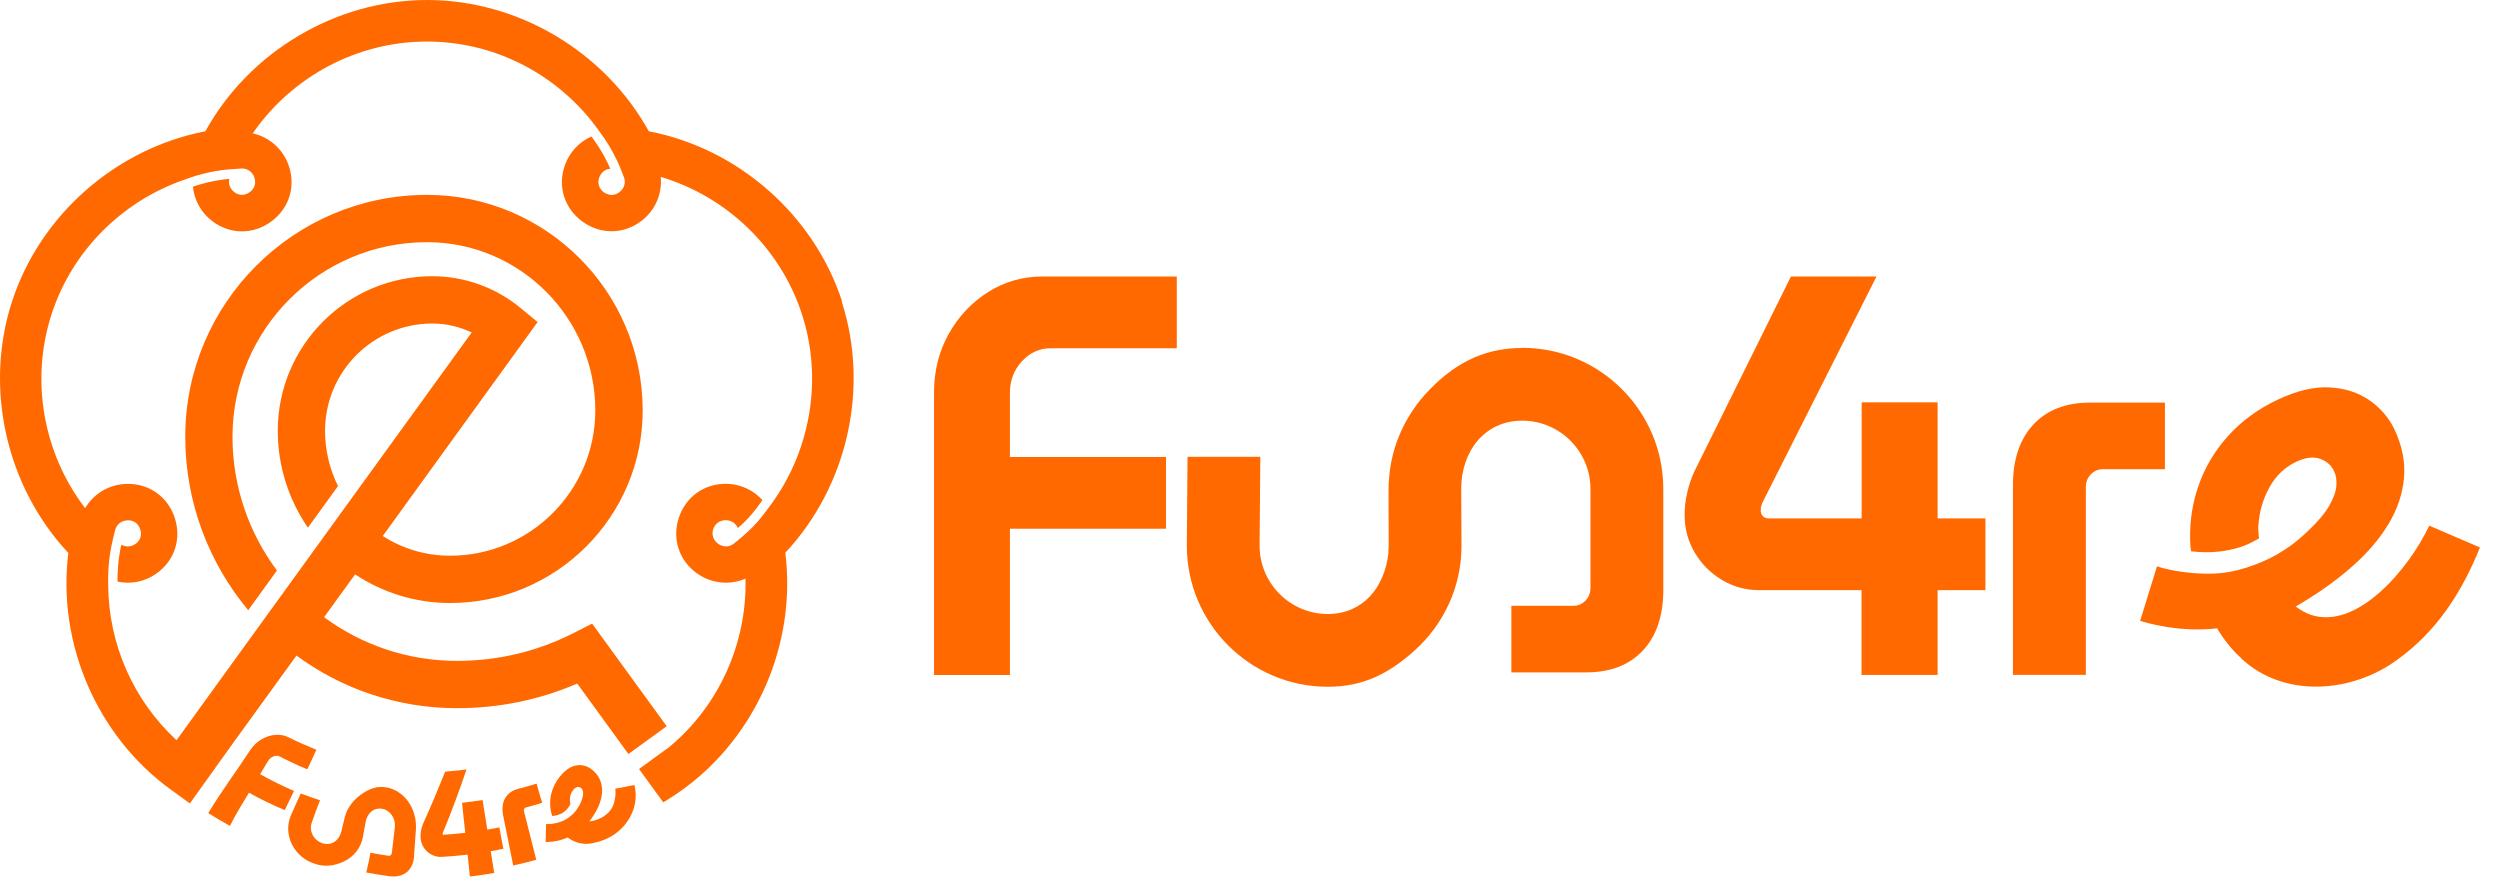 <svg width="123" height="44" viewBox="0 0 123 44" fill="none" xmlns="http://www.w3.org/2000/svg">
<path d="M41.433 14.836C40.051 10.583 36.324 7.303 31.921 6.459C29.751 2.531 25.484 0 21.012 0C16.541 0 12.273 2.531 10.104 6.459C5.7 7.307 1.973 10.583 0.591 14.836C-0.791 19.089 0.298 23.93 3.362 27.205C2.807 31.655 4.773 36.213 8.392 38.841L9.341 39.528L11.399 36.653L14.586 32.253C16.798 33.882 19.53 34.842 22.483 34.842C24.549 34.842 26.536 34.434 28.401 33.632L30.918 37.097L32.801 35.73L29.132 30.681L28.247 31.133C26.454 32.049 24.513 32.515 22.48 32.515C20.038 32.515 17.776 31.716 15.946 30.366L17.471 28.258C18.814 29.149 20.421 29.668 22.147 29.668C27.37 29.668 31.62 25.419 31.62 20.195C31.62 14.345 26.862 9.588 21.012 9.588C14.453 9.588 9.115 14.925 9.115 21.484C9.115 24.731 10.283 27.706 12.212 30.023L13.626 28.068C12.255 26.228 11.439 23.951 11.439 21.484C11.439 16.207 15.731 11.915 21.009 11.915C25.573 11.915 29.289 15.631 29.289 20.195C29.289 24.137 26.081 27.341 22.143 27.341C20.926 27.341 19.788 26.987 18.832 26.371L26.45 15.846L25.609 15.151C24.392 14.145 22.849 13.59 21.266 13.59C17.078 13.59 13.666 16.998 13.666 21.191C13.666 22.963 14.217 24.602 15.148 25.963L16.63 23.915C16.222 23.092 15.993 22.168 15.993 21.191C15.993 18.284 18.359 15.917 21.266 15.917C21.943 15.917 22.605 16.071 23.207 16.358L17.131 24.749L11.364 32.715L8.686 36.417C6.541 34.444 5.331 31.641 5.324 28.763C5.324 28.687 5.32 28.609 5.32 28.523C5.32 28.104 5.349 27.427 5.528 26.647C5.546 26.568 5.564 26.504 5.567 26.479C5.596 26.35 5.628 26.221 5.664 26.088C5.782 25.648 6.162 25.605 6.276 25.601C6.42 25.591 6.767 25.634 6.899 26.045C7.032 26.457 6.774 26.69 6.656 26.768C6.57 26.826 6.287 26.983 5.968 26.797C5.893 27.116 5.782 27.732 5.782 28.519C5.782 28.555 5.782 28.584 5.782 28.616C6.42 28.752 7.1 28.63 7.665 28.24C8.575 27.617 8.94 26.536 8.6 25.487C8.26 24.438 7.329 23.776 6.226 23.808C5.367 23.829 4.612 24.291 4.189 25C2.141 22.326 1.472 18.735 2.539 15.455C3.555 12.323 6.026 9.895 9.058 8.846C9.165 8.807 9.291 8.761 9.441 8.71C10.275 8.438 10.959 8.356 11.292 8.331C11.371 8.324 11.45 8.32 11.528 8.317C11.639 8.306 11.75 8.299 11.861 8.292C12.312 8.27 12.477 8.617 12.513 8.725C12.559 8.861 12.635 9.201 12.284 9.455C11.933 9.709 11.632 9.534 11.521 9.448C11.439 9.383 11.199 9.162 11.281 8.8C10.956 8.829 10.34 8.907 9.584 9.154C9.552 9.165 9.523 9.176 9.491 9.187C9.559 9.835 9.881 10.447 10.429 10.869C11.303 11.539 12.445 11.557 13.336 10.905C14.228 10.257 14.568 9.169 14.199 8.13C13.913 7.318 13.24 6.741 12.434 6.562C14.346 3.791 17.55 2.044 20.998 2.044C24.445 2.044 27.567 3.748 29.486 6.459C29.511 6.491 29.529 6.516 29.554 6.552C30.07 7.257 30.36 7.883 30.489 8.191L30.689 8.696C30.854 9.122 30.571 9.38 30.478 9.451C30.363 9.541 30.063 9.713 29.712 9.459C29.361 9.204 29.436 8.864 29.483 8.728C29.518 8.632 29.658 8.335 30.027 8.299C29.894 7.991 29.629 7.443 29.175 6.82C29.146 6.781 29.125 6.752 29.096 6.716C28.502 6.981 28.026 7.475 27.793 8.127C27.424 9.165 27.764 10.253 28.656 10.901C29.547 11.549 30.689 11.535 31.563 10.866C32.246 10.343 32.587 9.527 32.508 8.703C35.733 9.663 38.386 12.172 39.453 15.452C40.52 18.731 39.847 22.322 37.803 24.996C37.613 25.258 37.445 25.465 37.319 25.619C37.319 25.619 36.883 26.142 36.124 26.729C36.066 26.776 35.952 26.858 35.791 26.88C35.576 26.904 35.404 26.808 35.343 26.761C35.297 26.729 35.143 26.618 35.082 26.41C35.01 26.163 35.1 25.881 35.304 25.723C35.476 25.591 35.669 25.591 35.723 25.594C35.805 25.594 35.991 25.616 36.149 25.762C36.206 25.816 36.26 25.888 36.299 25.981C36.847 25.523 37.191 25.054 37.438 24.713C37.463 24.678 37.488 24.642 37.513 24.606C37.076 24.123 36.46 23.822 35.769 23.804C34.667 23.776 33.736 24.434 33.396 25.483C33.056 26.532 33.421 27.613 34.33 28.236C35.039 28.723 35.92 28.795 36.679 28.469C36.757 31.619 35.39 34.713 32.923 36.757L31.441 37.835L32.633 39.478L32.665 39.456L32.873 39.328C33.124 39.174 33.371 39.005 33.611 38.83C37.23 36.202 39.195 31.645 38.637 27.195C41.702 23.919 42.79 19.078 41.408 14.825L41.433 14.836Z" fill="#FF6900"/>
<path d="M13.533 36.155C13.3 36.177 13.071 36.252 12.857 36.381C12.638 36.51 12.452 36.689 12.298 36.925C11.646 37.924 10.898 38.919 10.247 40.004C10.594 40.226 10.952 40.433 11.313 40.634C11.596 40.057 11.929 39.535 12.251 39.001C12.821 39.324 13.404 39.603 14.009 39.857C14.16 39.545 14.314 39.234 14.467 38.915C13.898 38.672 13.343 38.396 12.799 38.092C12.928 37.881 13.053 37.666 13.179 37.455C13.247 37.337 13.34 37.261 13.458 37.215C13.576 37.172 13.676 37.172 13.777 37.226C14.217 37.455 14.664 37.662 15.119 37.852C15.27 37.53 15.42 37.211 15.567 36.889C15.105 36.703 14.646 36.499 14.192 36.273C13.988 36.173 13.769 36.134 13.537 36.159L13.533 36.155Z" fill="#FF6900"/>
<path d="M23.747 39.359C23.41 39.413 23.074 39.46 22.734 39.499C22.78 39.982 22.837 40.476 22.891 40.974C22.53 41.017 22.168 41.049 21.806 41.071C21.792 41.071 21.788 41.071 21.785 41.067C21.781 41.064 21.778 41.056 21.778 41.046C21.778 41.021 21.778 41.014 21.778 41.01C21.778 40.999 21.788 40.978 21.796 40.953C22.225 39.914 22.598 38.905 22.952 37.859C22.605 37.902 22.254 37.938 21.903 37.963C21.552 38.84 21.198 39.685 20.808 40.544C20.772 40.627 20.743 40.724 20.722 40.824C20.7 40.928 20.689 41.035 20.689 41.139C20.689 41.332 20.736 41.508 20.829 41.665C20.922 41.823 21.051 41.948 21.212 42.037C21.373 42.127 21.552 42.17 21.742 42.159C22.165 42.134 22.587 42.098 23.006 42.048C23.045 42.41 23.084 42.771 23.12 43.126C23.518 43.079 23.919 43.018 24.316 42.95C24.259 42.599 24.201 42.241 24.144 41.88C24.352 41.844 24.556 41.805 24.764 41.762C24.699 41.411 24.631 41.06 24.567 40.709C24.37 40.748 24.173 40.784 23.976 40.816C23.897 40.326 23.815 39.839 23.743 39.356L23.747 39.359Z" fill="#FF6900"/>
<path d="M26.403 38.554C26.103 38.647 25.798 38.733 25.49 38.812C25.2 38.887 24.986 39.041 24.853 39.27C24.724 39.499 24.688 39.785 24.756 40.125C24.921 40.938 25.086 41.769 25.25 42.581C25.63 42.499 26.009 42.406 26.385 42.302C26.185 41.511 25.981 40.705 25.78 39.914C25.77 39.868 25.773 39.828 25.791 39.792C25.813 39.757 25.838 39.735 25.873 39.728C26.142 39.656 26.41 39.581 26.675 39.499C26.579 39.187 26.489 38.869 26.4 38.554H26.403Z" fill="#FF6900"/>
<path d="M18.989 38.736C18.563 38.668 18.169 38.79 17.722 39.119C17.675 39.151 17.632 39.187 17.578 39.234C17.539 39.269 17.5 39.305 17.464 39.345C17.457 39.352 17.453 39.355 17.446 39.362C17.41 39.398 17.378 39.438 17.346 39.477C17.339 39.484 17.331 39.495 17.324 39.502C17.296 39.538 17.267 39.577 17.231 39.627C17.224 39.635 17.221 39.645 17.213 39.653C17.188 39.688 17.163 39.728 17.142 39.767C17.134 39.781 17.124 39.796 17.117 39.81C17.095 39.849 17.077 39.889 17.059 39.928C17.052 39.946 17.045 39.964 17.038 39.982C17.023 40.021 17.009 40.061 16.991 40.114C16.984 40.136 16.977 40.161 16.97 40.186C16.97 40.193 16.966 40.2 16.963 40.211C16.905 40.444 16.848 40.68 16.791 40.916C16.787 40.938 16.78 40.959 16.769 40.984C16.769 40.988 16.769 40.991 16.769 40.999C16.623 41.41 16.272 41.607 15.889 41.496C15.445 41.364 15.194 40.898 15.334 40.487C15.463 40.107 15.602 39.746 15.745 39.373C15.427 39.269 15.108 39.158 14.797 39.04C14.632 39.405 14.464 39.756 14.31 40.121C13.912 41.056 14.449 42.198 15.545 42.517C16 42.649 16.426 42.613 16.916 42.388C17.428 42.148 17.761 41.693 17.858 41.167C17.901 40.927 17.944 40.684 17.987 40.447C18.076 39.985 18.405 39.728 18.785 39.788C19.186 39.853 19.472 40.247 19.426 40.691C19.376 41.113 19.329 41.543 19.279 41.965C19.272 42.015 19.254 42.048 19.222 42.076C19.189 42.101 19.154 42.112 19.114 42.105C18.817 42.062 18.52 42.012 18.227 41.955C18.166 42.284 18.101 42.61 18.022 42.925C18.395 42.996 18.767 43.057 19.139 43.107C19.494 43.157 19.795 43.089 20.013 42.91C20.21 42.749 20.324 42.517 20.364 42.212C20.4 41.743 20.432 41.267 20.464 40.798C20.521 39.746 19.863 38.879 18.993 38.736H18.989Z" fill="#FF6900"/>
<path d="M30.273 38.812C30.298 39.012 30.284 39.22 30.23 39.413C30.123 39.99 29.568 40.351 28.992 40.416C29.163 40.197 29.303 39.972 29.407 39.754C29.521 39.514 29.59 39.281 29.615 39.063C29.64 38.837 29.615 38.622 29.543 38.425C29.471 38.225 29.339 38.046 29.16 37.892C29.027 37.777 28.873 37.702 28.705 37.663C28.537 37.627 28.358 37.641 28.179 37.706C28.003 37.77 27.825 37.899 27.645 38.092C27.463 38.293 27.316 38.515 27.22 38.758C27.119 38.998 27.066 39.256 27.066 39.514C27.066 39.725 27.098 39.936 27.166 40.144C27.345 40.137 27.563 40.087 27.756 39.94C27.885 39.843 27.989 39.714 28.061 39.564C28.039 39.453 28.032 39.342 28.047 39.227C28.068 39.077 28.125 38.952 28.222 38.844C28.294 38.765 28.365 38.722 28.43 38.719C28.498 38.719 28.551 38.737 28.598 38.776C28.63 38.805 28.655 38.848 28.673 38.901C28.691 38.959 28.695 39.034 28.684 39.131C28.669 39.231 28.63 39.356 28.566 39.499C28.523 39.596 28.469 39.703 28.376 39.829C28.34 39.879 28.311 39.915 28.297 39.932C28.1 40.165 27.85 40.326 27.699 40.387C27.613 40.423 27.509 40.455 27.509 40.455C27.47 40.466 27.438 40.477 27.416 40.484C27.406 40.487 27.391 40.491 27.377 40.491C27.363 40.491 27.345 40.498 27.331 40.502C27.309 40.505 27.291 40.509 27.27 40.513C27.144 40.534 27.037 40.548 26.94 40.545C26.915 40.545 26.89 40.545 26.865 40.545C26.865 40.57 26.865 40.595 26.865 40.62C26.865 40.62 26.851 41.336 26.847 41.35C26.847 41.375 26.847 41.4 26.847 41.425C26.872 41.425 26.901 41.425 26.926 41.425C27.262 41.422 27.603 41.347 27.928 41.203C28.039 41.286 28.154 41.354 28.272 41.4C28.297 41.411 28.322 41.418 28.347 41.429C28.648 41.544 28.963 41.54 29.264 41.458C30.66 41.168 31.523 39.872 31.215 38.619C30.9 38.687 30.588 38.748 30.277 38.801L30.273 38.812Z" fill="#FF6900"/>
<path d="M109.079 30.914C109.434 31.501 109.827 31.991 110.268 32.382L110.261 32.389C112.366 34.365 115.72 34.104 117.954 32.453C119.92 31.039 121.14 29.095 122.014 26.936L119.519 25.862C118.531 27.964 115.989 31.018 113.683 30.248C113.683 30.248 113.676 30.244 113.672 30.241C113.425 30.155 113.182 30.015 112.938 29.836C112.96 29.826 112.981 29.815 112.999 29.808" fill="#FF6900"/>
<path d="M45.954 33.206V19.318C45.954 18.255 46.194 17.292 46.674 16.433C47.154 15.574 47.798 14.89 48.607 14.374C49.416 13.862 50.311 13.604 51.285 13.604H57.898V17.134H51.7C51.142 17.134 50.669 17.349 50.276 17.779C49.882 18.209 49.688 18.721 49.688 19.318V22.483H57.368V26.013H49.688V33.209H45.951L45.954 33.206Z" fill="#FF6900"/>
<path d="M91.587 33.206V29.035H86.542C85.88 29.035 85.271 28.866 84.713 28.53C84.154 28.193 83.71 27.746 83.381 27.187C83.048 26.629 82.883 26.01 82.883 25.34C82.883 24.968 82.926 24.595 83.016 24.22C83.102 23.847 83.216 23.511 83.356 23.21L88.114 13.604H92.324L86.757 24.638C86.703 24.749 86.671 24.835 86.653 24.889C86.635 24.946 86.628 25.021 86.628 25.114C86.628 25.226 86.664 25.319 86.732 25.394C86.8 25.469 86.897 25.505 87.018 25.505H91.594V19.794H95.331V25.505H97.683V29.035H95.331V33.206H91.594H91.587Z" fill="#FF6900"/>
<path d="M99.037 33.205V23.868C99.037 22.601 99.373 21.606 100.043 20.886C100.712 20.167 101.643 19.809 102.828 19.809H106.515V23.084H103.458C103.233 23.084 103.036 23.17 102.871 23.335C102.706 23.503 102.624 23.718 102.624 23.979V33.205H99.044H99.037Z" fill="#FF6900"/>
<path d="M107.178 30.918C106.394 30.843 105.75 30.685 105.295 30.549L106.122 27.864C106.537 28 106.967 28.082 107.4 28.14C107.543 28.161 107.697 28.175 107.697 28.175C107.815 28.186 108.055 28.215 108.352 28.222C108.352 28.222 108.753 28.236 109.133 28.208C110.536 28.107 111.843 27.384 111.975 27.309C112.051 27.266 112.215 27.169 112.416 27.04C112.96 26.686 113.325 26.342 113.594 26.085C114.063 25.637 114.403 25.229 114.61 24.86C114.818 24.495 114.933 24.173 114.95 23.893C114.968 23.618 114.933 23.378 114.839 23.185C114.7 22.891 114.471 22.687 114.145 22.573C113.819 22.458 113.429 22.504 112.971 22.723C112.405 22.988 111.968 23.41 111.65 23.987C111.335 24.563 111.156 25.186 111.113 25.848C111.098 26.074 111.123 26.282 111.141 26.493C110.858 26.647 110.579 26.801 110.275 26.901C109.462 27.169 108.793 27.169 108.474 27.169C108.252 27.169 108.027 27.148 107.805 27.126C107.797 27.062 107.78 26.994 107.772 26.93C107.701 25.888 107.826 24.903 108.141 23.969C108.456 23.034 108.947 22.2 109.616 21.456C110.282 20.714 111.105 20.113 112.083 19.655C113.014 19.218 113.859 19.017 114.614 19.06C115.369 19.103 116.025 19.311 116.572 19.691C117.12 20.07 117.535 20.55 117.811 21.137C118.194 21.95 118.348 22.748 118.276 23.525C118.205 24.305 117.951 25.057 117.517 25.777C117.084 26.5 116.497 27.187 115.763 27.839C115.026 28.494 114.184 29.103 113.239 29.668C113.128 29.736 113.064 29.776 112.999 29.811C112.469 30.116 111.872 30.359 110.977 30.57C110.053 30.789 108.814 31.082 107.171 30.921L107.178 30.918Z" fill="#FF6900"/>
<path d="M74.892 17.12C72.866 17.12 71.405 17.998 70.134 19.387C70.131 19.39 70.124 19.397 70.12 19.401C69.977 19.558 69.841 19.723 69.716 19.891C69.705 19.909 69.69 19.924 69.68 19.942C69.561 20.103 69.451 20.267 69.347 20.436C69.329 20.464 69.311 20.493 69.297 20.521C69.2 20.683 69.11 20.847 69.028 21.019C69.01 21.059 68.989 21.098 68.971 21.137C68.896 21.298 68.828 21.463 68.763 21.631C68.745 21.681 68.724 21.732 68.706 21.782C68.649 21.943 68.602 22.108 68.555 22.276C68.538 22.337 68.523 22.398 68.509 22.458C68.47 22.619 68.441 22.781 68.412 22.945C68.402 23.017 68.387 23.088 68.38 23.16C68.359 23.318 68.348 23.475 68.337 23.633C68.337 23.683 68.326 23.736 68.323 23.787V23.908C68.323 23.959 68.316 24.005 68.316 24.052C68.316 25.101 68.319 25.809 68.323 26.858C68.323 26.951 68.316 27.041 68.308 27.134V27.216C68.126 28.895 67.059 30.209 65.33 30.209C63.479 30.209 61.972 28.702 61.972 26.851L62.008 22.473H58.427L58.392 26.851C58.392 30.675 61.503 33.789 65.33 33.789C67.109 33.789 68.369 33.109 69.597 32.007C69.597 32.007 69.601 32.003 69.605 31.999C71.015 30.728 71.906 28.895 71.906 26.855C71.903 25.806 71.896 25.101 71.892 24.055C71.892 22.204 73.041 20.697 74.892 20.697C76.743 20.697 78.251 22.204 78.251 24.055V28.276V28.91C78.251 29.171 78.168 29.386 78.003 29.554C77.839 29.722 77.642 29.805 77.416 29.805H74.359V33.081H78.046C79.231 33.081 80.159 32.723 80.832 32.003C81.483 31.305 81.816 30.342 81.834 29.121V24.052C81.834 20.228 78.723 17.113 74.896 17.113L74.892 17.12Z" fill="#FF6900"/>
</svg>
